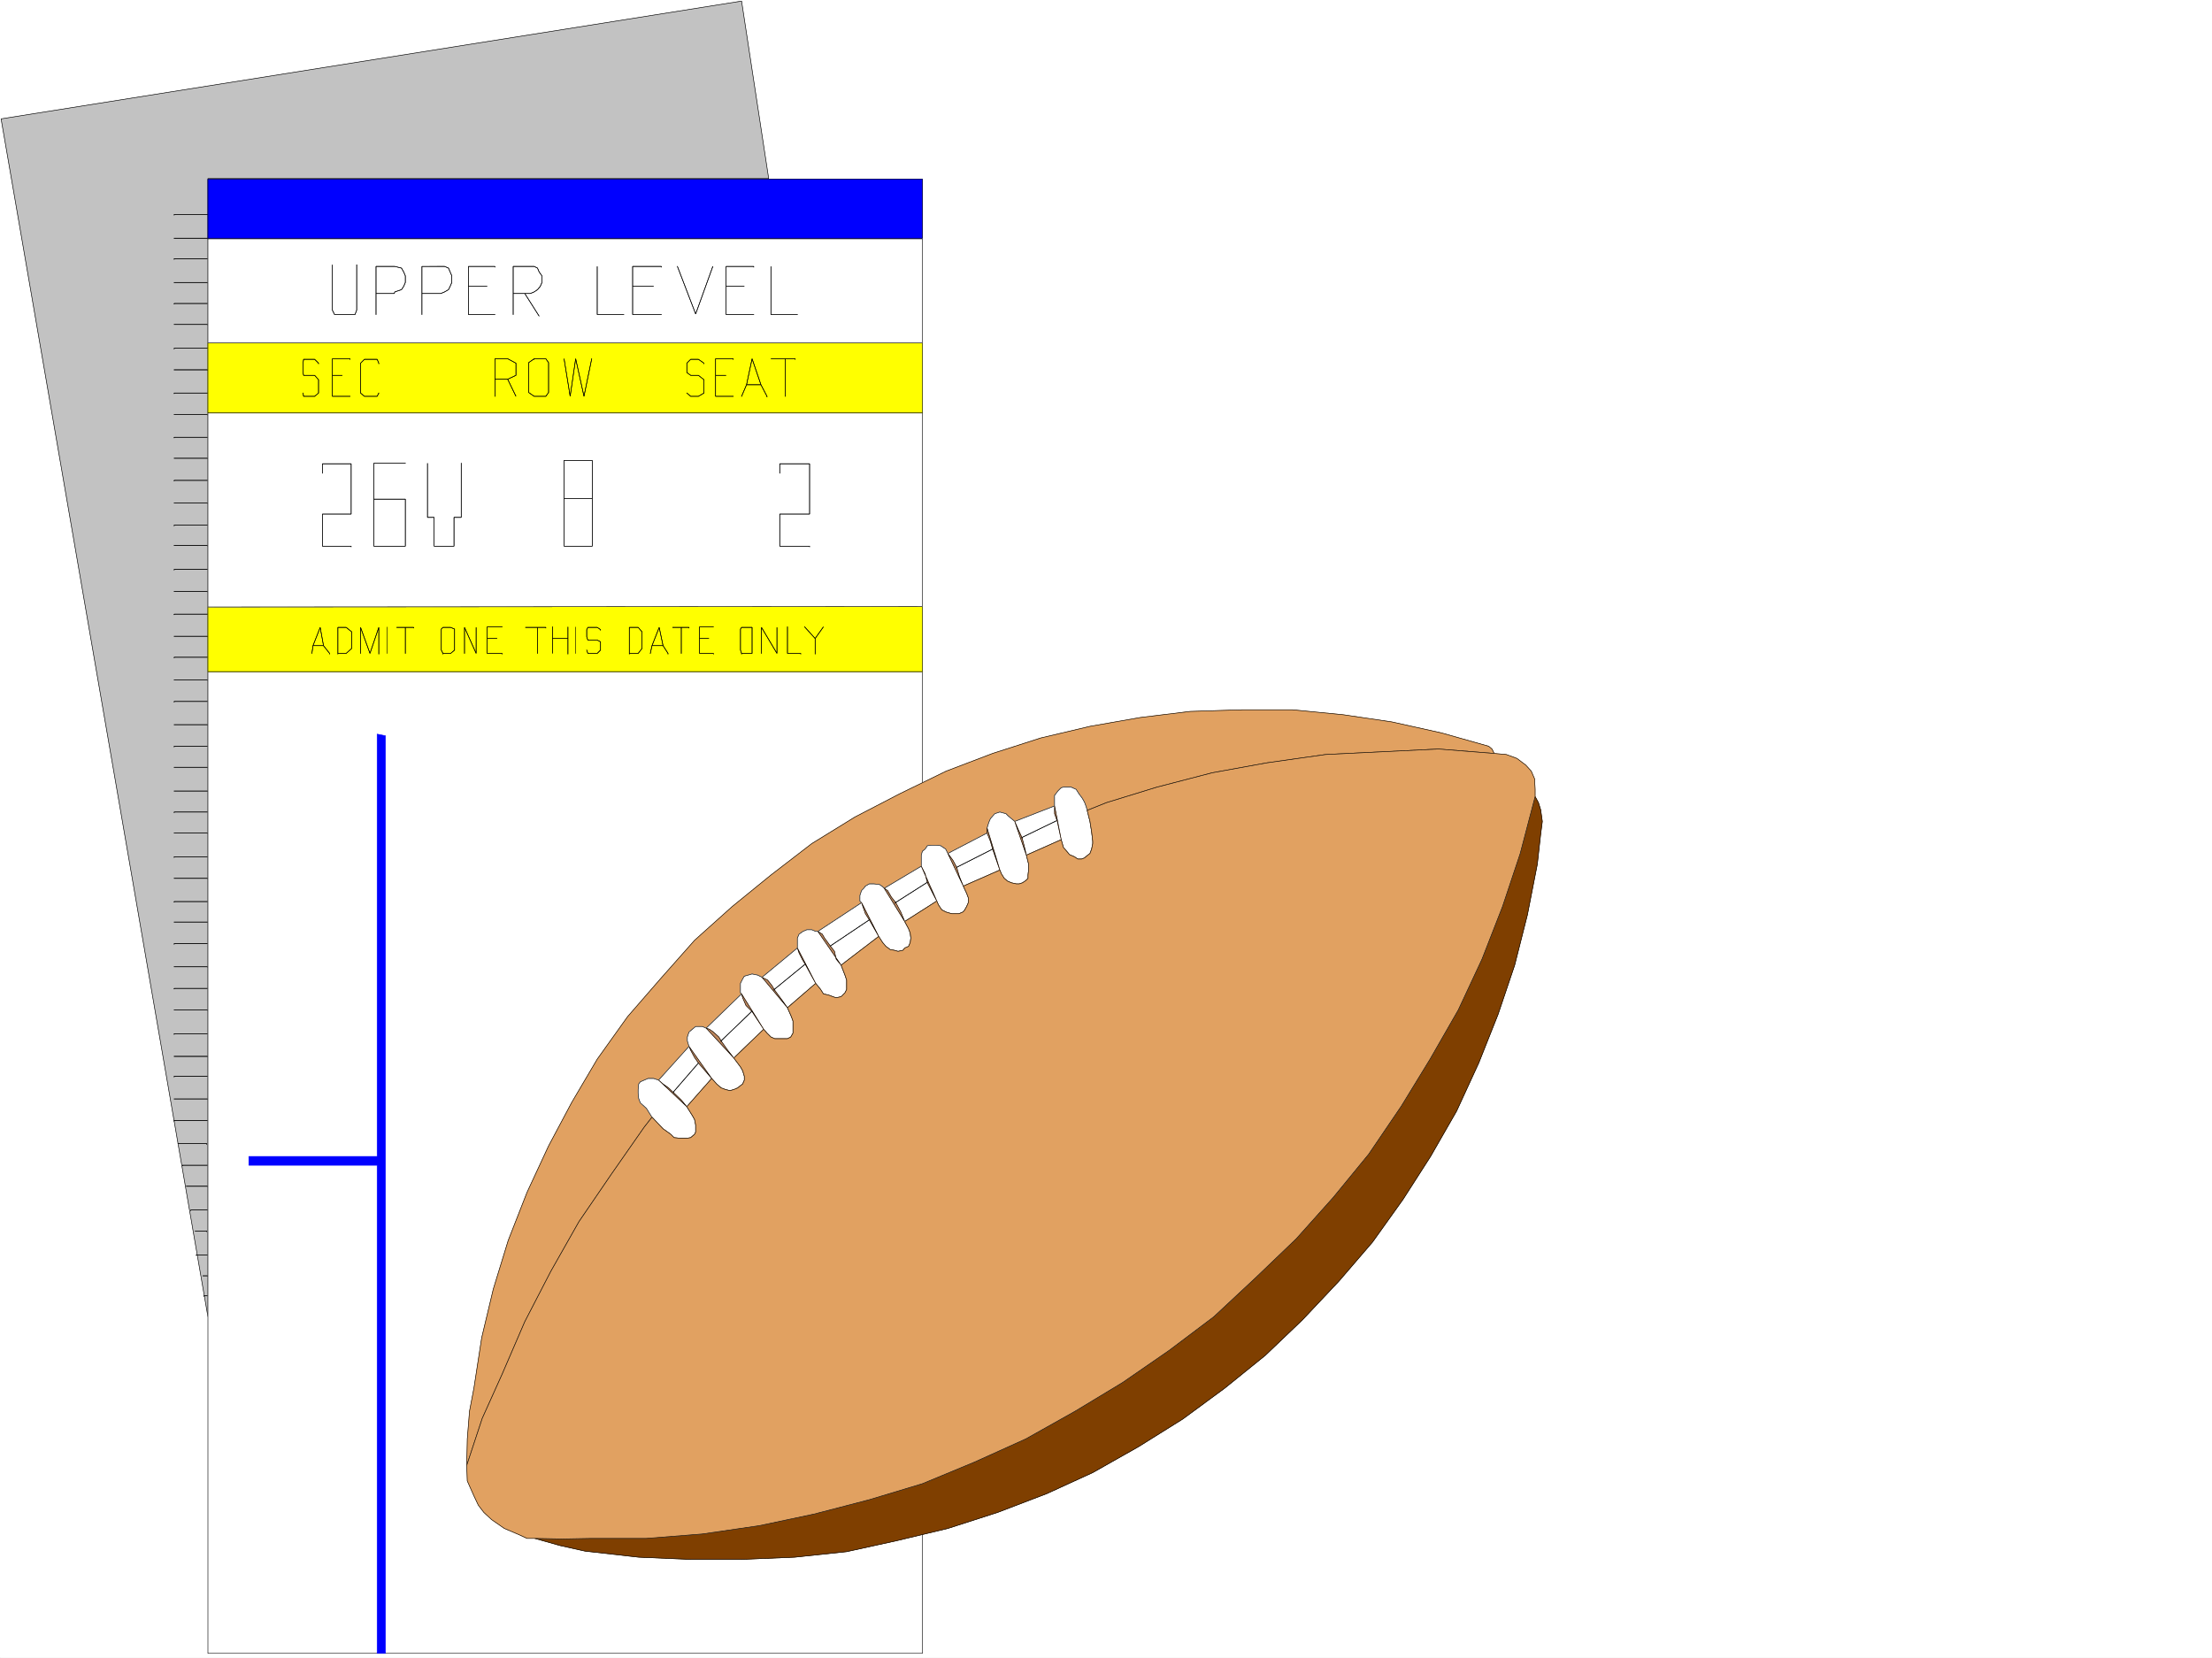 <svg xmlns="http://www.w3.org/2000/svg" width="2997.016" height="2246.297"><rect width="100%" height="100%" fill="#333333" stroke="none"/><defs><clipPath id="a"><path d="M0 0h2997v2244.137H0Zm0 0"/></clipPath></defs><path fill="#fff" d="M0 2246.297h2997.016V0H0Zm0 0"/><g clip-path="url(#a)" transform="translate(0 2.16)"><path fill="#fff" fill-rule="evenodd" stroke="#fff" stroke-linecap="square" stroke-linejoin="bevel" stroke-miterlimit="10" stroke-width=".743" d="M.742 2244.137h2995.531V-2.16H.743Zm0 0"/></g><path fill="#c2c2c2" fill-rule="evenodd" stroke="#c2c2c2" stroke-linecap="square" stroke-linejoin="bevel" stroke-miterlimit="10" stroke-width=".743" d="M281.715 241.91h759.754L1004.754 1.484 1.484 161.054l280.23 1623.079Zm0 0"/><path fill="none" stroke="#000" stroke-linecap="square" stroke-linejoin="bevel" stroke-miterlimit="10" stroke-width=".743" d="M281.715 241.91h759.754L1004.754 1.484 1.484 161.054l280.23 1623.079Zm0 0"/><path fill="none" stroke="#000" stroke-linecap="square" stroke-linejoin="bevel" stroke-miterlimit="10" stroke-width=".743" d="M264.473 1668.047h15.757v.742"/><path fill="none" stroke="#000" stroke-linecap="square" stroke-linejoin="bevel" stroke-miterlimit="10" stroke-width=".743" d="M264.473 1668.047h15.757v.742m1.485-29.207h-23.227v.742"/><path fill="none" stroke="#000" stroke-linecap="square" stroke-linejoin="bevel" stroke-miterlimit="10" stroke-width=".743" d="M281.715 1639.582h-23.227v.742m-5.98-32.961h29.207v.781"/><path fill="none" stroke="#000" stroke-linecap="square" stroke-linejoin="bevel" stroke-miterlimit="10" stroke-width=".743" d="M252.508 1607.363h29.207v.781m0-29.206H247.27v.742"/><path fill="none" stroke="#000" stroke-linecap="square" stroke-linejoin="bevel" stroke-miterlimit="10" stroke-width=".743" d="M281.715 1578.938H247.27v.742m-6.024-29.989h38.984v.782"/><path fill="none" stroke="#000" stroke-linecap="square" stroke-linejoin="bevel" stroke-miterlimit="10" stroke-width=".743" d="M241.246 1549.691h38.984v.782m1.485-32.219h-45.707v.742"/><path fill="none" stroke="#000" stroke-linecap="square" stroke-linejoin="bevel" stroke-miterlimit="10" stroke-width=".743" d="M281.715 1518.254h-45.707v.742m0-29.949h45.707v.742"/><path fill="none" stroke="#000" stroke-linecap="square" stroke-linejoin="bevel" stroke-miterlimit="10" stroke-width=".743" d="M236.008 1489.047h45.707v.742m0-31.476h-45.707v.78"/><path fill="none" stroke="#000" stroke-linecap="square" stroke-linejoin="bevel" stroke-miterlimit="10" stroke-width=".743" d="M281.715 1458.313h-45.707v.78m0-27.722h45.707v.746"/><path fill="none" stroke="#000" stroke-linecap="square" stroke-linejoin="bevel" stroke-miterlimit="10" stroke-width=".743" d="M236.008 1431.371h45.707v.746m0-31.477h-45.707v.782"/><path fill="none" stroke="#000" stroke-linecap="square" stroke-linejoin="bevel" stroke-miterlimit="10" stroke-width=".743" d="M281.715 1400.64h-45.707v.782m0-32.962h45.707v.743"/><path fill="none" stroke="#000" stroke-linecap="square" stroke-linejoin="bevel" stroke-miterlimit="10" stroke-width=".743" d="M236.008 1368.46h45.707v.743m0-29.949h-45.707v.742"/><path fill="none" stroke="#000" stroke-linecap="square" stroke-linejoin="bevel" stroke-miterlimit="10" stroke-width=".743" d="M281.715 1339.254h-45.707v.742m0-29.988h45.707v.781"/><path fill="none" stroke="#000" stroke-linecap="square" stroke-linejoin="bevel" stroke-miterlimit="10" stroke-width=".743" d="M236.008 1310.008h45.707v.781m0-32.219h-45.707v.743"/><path fill="none" stroke="#000" stroke-linecap="square" stroke-linejoin="bevel" stroke-miterlimit="10" stroke-width=".743" d="M281.715 1278.57h-45.707v.743m0-29.95h45.707v.742"/><path fill="none" stroke="#000" stroke-linecap="square" stroke-linejoin="bevel" stroke-miterlimit="10" stroke-width=".743" d="M236.008 1249.363h45.707v.742m0-28.465h-45.707v.743"/><path fill="none" stroke="#000" stroke-linecap="square" stroke-linejoin="bevel" stroke-miterlimit="10" stroke-width=".743" d="M281.715 1221.64h-45.707v.743m0-32.219h45.707v.781"/><path fill="none" stroke="#000" stroke-linecap="square" stroke-linejoin="bevel" stroke-miterlimit="10" stroke-width=".743" d="M236.008 1190.164h45.707v.781m0-29.988h-45.707v.742"/><path fill="none" stroke="#000" stroke-linecap="square" stroke-linejoin="bevel" stroke-miterlimit="10" stroke-width=".743" d="M281.715 1160.957h-45.707v.742m0-32.922h45.707v.742"/><path fill="none" stroke="#000" stroke-linecap="square" stroke-linejoin="bevel" stroke-miterlimit="10" stroke-width=".743" d="M236.008 1128.777h45.707v.742m0-29.206h-45.707v.742"/><path fill="none" stroke="#000" stroke-linecap="square" stroke-linejoin="bevel" stroke-miterlimit="10" stroke-width=".743" d="M281.715 1100.313h-45.707v.742m0-29.207h45.707v.742"/><path fill="none" stroke="#000" stroke-linecap="square" stroke-linejoin="bevel" stroke-miterlimit="10" stroke-width=".743" d="M236.008 1071.848h45.707v.742m-45.707-32.961h45.707v.742"/><path fill="none" stroke="#000" stroke-linecap="square" stroke-linejoin="bevel" stroke-miterlimit="10" stroke-width=".743" d="M236.008 1039.629h45.707v.742m0-29.207h-45.707v.742"/><path fill="none" stroke="#000" stroke-linecap="square" stroke-linejoin="bevel" stroke-miterlimit="10" stroke-width=".743" d="M281.715 1011.164h-45.707v.742m0-29.949h45.707v.742"/><path fill="none" stroke="#000" stroke-linecap="square" stroke-linejoin="bevel" stroke-miterlimit="10" stroke-width=".743" d="M236.008 981.957h45.707v.742m0-32.219h-45.707v.786"/><path fill="none" stroke="#000" stroke-linecap="square" stroke-linejoin="bevel" stroke-miterlimit="10" stroke-width=".743" d="M281.715 950.48h-45.707v.786m0-29.993h45.707v.743"/><path fill="none" stroke="#000" stroke-linecap="square" stroke-linejoin="bevel" stroke-miterlimit="10" stroke-width=".743" d="M236.008 921.273h45.707v.743m0-31.434h-45.707v.742"/><path fill="none" stroke="#000" stroke-linecap="square" stroke-linejoin="bevel" stroke-miterlimit="10" stroke-width=".743" d="M281.715 890.582h-45.707v.742m0-29.207h45.707v.742"/><path fill="none" stroke="#000" stroke-linecap="square" stroke-linejoin="bevel" stroke-miterlimit="10" stroke-width=".743" d="M236.008 862.117h45.707v.742m0-30.695h-45.707v.746"/><path fill="none" stroke="#000" stroke-linecap="square" stroke-linejoin="bevel" stroke-miterlimit="10" stroke-width=".743" d="M281.715 832.164h-45.707v.746m0-31.476h45.707v.742"/><path fill="none" stroke="#000" stroke-linecap="square" stroke-linejoin="bevel" stroke-miterlimit="10" stroke-width=".743" d="M236.008 801.434h45.707v.742m0-30.696h-45.707v.747"/><path fill="none" stroke="#000" stroke-linecap="square" stroke-linejoin="bevel" stroke-miterlimit="10" stroke-width=".743" d="M281.715 771.48h-45.707v.747m0-32.961h45.707v.742"/><path fill="none" stroke="#000" stroke-linecap="square" stroke-linejoin="bevel" stroke-miterlimit="10" stroke-width=".743" d="M236.008 739.266h45.707v.742m0-28.426h-45.707v.742"/><path fill="none" stroke="#000" stroke-linecap="square" stroke-linejoin="bevel" stroke-miterlimit="10" stroke-width=".743" d="M281.715 711.582h-45.707v.742m0-30.734h45.707v.746"/><path fill="none" stroke="#000" stroke-linecap="square" stroke-linejoin="bevel" stroke-miterlimit="10" stroke-width=".743" d="M236.008 681.59h45.707v.746m0-31.438h-45.707v.743"/><path fill="none" stroke="#000" stroke-linecap="square" stroke-linejoin="bevel" stroke-miterlimit="10" stroke-width=".743" d="M281.715 650.898h-45.707v.743m0-30.696h45.707v.746"/><path fill="none" stroke="#000" stroke-linecap="square" stroke-linejoin="bevel" stroke-miterlimit="10" stroke-width=".743" d="M236.008 620.945h45.707v.746m0-29.207h-45.707v.743"/><path fill="none" stroke="#000" stroke-linecap="square" stroke-linejoin="bevel" stroke-miterlimit="10" stroke-width=".743" d="M281.715 592.484h-45.707v.743m0-31.477h45.707v.742"/><path fill="none" stroke="#000" stroke-linecap="square" stroke-linejoin="bevel" stroke-miterlimit="10" stroke-width=".743" d="M236.008 561.75h45.707v.742m0-29.949h-45.707v.742"/><path fill="none" stroke="#000" stroke-linecap="square" stroke-linejoin="bevel" stroke-miterlimit="10" stroke-width=".743" d="M281.715 532.543h-45.707v.742m0-32.18h45.707v.743"/><path fill="none" stroke="#000" stroke-linecap="square" stroke-linejoin="bevel" stroke-miterlimit="10" stroke-width=".743" d="M236.008 501.105h45.707v.743m0-29.988h-45.707v.78"/><path fill="none" stroke="#000" stroke-linecap="square" stroke-linejoin="bevel" stroke-miterlimit="10" stroke-width=".743" d="M281.715 471.86h-45.707v.78m0-32.96h45.707v.742"/><path fill="none" stroke="#000" stroke-linecap="square" stroke-linejoin="bevel" stroke-miterlimit="10" stroke-width=".743" d="M236.008 439.68h45.707v.742m0-29.207h-45.707v.742"/><path fill="none" stroke="#000" stroke-linecap="square" stroke-linejoin="bevel" stroke-miterlimit="10" stroke-width=".743" d="M281.715 411.215h-45.707v.742m0-29.207h45.707v.742"/><path fill="none" stroke="#000" stroke-linecap="square" stroke-linejoin="bevel" stroke-miterlimit="10" stroke-width=".743" d="M236.008 382.75h45.707v.742m0-32.961h-45.707v.742"/><path fill="none" stroke="#000" stroke-linecap="square" stroke-linejoin="bevel" stroke-miterlimit="10" stroke-width=".743" d="M281.715 350.531h-45.707v.742m0-28.464h45.707v.78"/><path fill="none" stroke="#000" stroke-linecap="square" stroke-linejoin="bevel" stroke-miterlimit="10" stroke-width=".743" d="M236.008 322.809h45.707v.78m0-32.96h-45.707v.746"/><path fill="none" stroke="#000" stroke-linecap="square" stroke-linejoin="bevel" stroke-miterlimit="10" stroke-width=".743" d="M281.715 290.629h-45.707v.746m45.707 1408.887h-15.719v.746"/><path fill="none" stroke="#000" stroke-linecap="square" stroke-linejoin="bevel" stroke-miterlimit="10" stroke-width=".743" d="M281.715 1700.262h-15.719v.746m8.996 27.719h6.723v.746"/><path fill="none" stroke="#000" stroke-linecap="square" stroke-linejoin="bevel" stroke-miterlimit="10" stroke-width=".743" d="M274.992 1728.727h6.723v.746m0 26.195h-5.238v.781"/><path fill="none" stroke="#000" stroke-linecap="square" stroke-linejoin="bevel" stroke-miterlimit="10" stroke-width=".743" d="M281.715 1755.668h-5.238v.781"/><path fill="#fff" fill-rule="evenodd" stroke="#fff" stroke-linecap="square" stroke-linejoin="bevel" stroke-miterlimit="10" stroke-width=".743" d="M281.715 910.05h968.039v1330.263h-968.04Zm0 0"/><path fill="none" stroke="#000" stroke-linecap="square" stroke-linejoin="bevel" stroke-miterlimit="10" stroke-width=".743" d="M281.715 910.05h968.039v1330.263h-968.04Zm0 0"/><path fill="#ff0" fill-rule="evenodd" stroke="#ff0" stroke-linecap="square" stroke-linejoin="bevel" stroke-miterlimit="10" stroke-width=".743" d="M1249.754 910.05v-88.402l-968.04.782v87.62zm0 0"/><path fill="none" stroke="#000" stroke-linecap="square" stroke-linejoin="bevel" stroke-miterlimit="10" stroke-width=".743" d="M1249.754 910.05v-88.402l-968.04.782v87.62zm0 0"/><path fill="#fff" fill-rule="evenodd" stroke="#fff" stroke-linecap="square" stroke-linejoin="bevel" stroke-miterlimit="10" stroke-width=".743" d="m281.715 822.43 968.039-.782V559.52h-968.04Zm0 0"/><path fill="none" stroke="#000" stroke-linecap="square" stroke-linejoin="bevel" stroke-miterlimit="10" stroke-width=".743" d="m281.715 822.43 968.039-.782V559.52h-968.04Zm0 0"/><path fill="#ff0" fill-rule="evenodd" stroke="#ff0" stroke-linecap="square" stroke-linejoin="bevel" stroke-miterlimit="10" stroke-width=".743" d="M281.715 559.52h968.039v-95.13h-968.04Zm0 0"/><path fill="none" stroke="#000" stroke-linecap="square" stroke-linejoin="bevel" stroke-miterlimit="10" stroke-width=".743" d="M281.715 559.52h968.039v-95.13h-968.04Zm0 0"/><path fill="#fff" fill-rule="evenodd" stroke="#fff" stroke-linecap="square" stroke-linejoin="bevel" stroke-miterlimit="10" stroke-width=".743" d="M281.715 464.39h968.039v-140.8h-968.04Zm0 0"/><path fill="none" stroke="#000" stroke-linecap="square" stroke-linejoin="bevel" stroke-miterlimit="10" stroke-width=".743" d="M281.715 464.39h968.039v-140.8h-968.04Zm0 0"/><path fill="#00f" fill-rule="evenodd" stroke="#00f" stroke-linecap="square" stroke-linejoin="bevel" stroke-miterlimit="10" stroke-width=".743" d="M281.715 322.809h968.039v-80.114h-968.04Zm0 0"/><path fill="none" stroke="#000" stroke-linecap="square" stroke-linejoin="bevel" stroke-miterlimit="10" stroke-width=".743" d="M281.715 322.809h968.039v-80.114h-968.04Zm0 0"/><path fill="#00f" fill-rule="evenodd" stroke="#00f" stroke-linecap="square" stroke-linejoin="bevel" stroke-miterlimit="10" stroke-width=".743" d="M522.219 996.934v1243.379h-11.223v-661.376H337.16v-12.003h173.836v-572.23Zm0 0"/><path fill="none" stroke="#000" stroke-linecap="square" stroke-linejoin="bevel" stroke-miterlimit="10" stroke-width=".743" d="M483.277 358.781v61.426l-2.27 5.984h-27.722l-2.969-5.984v-61.426.742"/><path fill="none" stroke="#000" stroke-linecap="square" stroke-linejoin="bevel" stroke-miterlimit="10" stroke-width=".743" d="M483.277 358.781v61.426l-2.27 5.984h-27.722l-2.969-5.984v-61.426.742m59.157 38.204h24.75l.742-2.23 8.996-3.013 3.008-4.496 2.23-5.238v-8.992l-2.23-5.238-3.008-5.243-8.996-2.265h-25.492v65.18"/><path fill="none" stroke="#000" stroke-linecap="square" stroke-linejoin="bevel" stroke-miterlimit="10" stroke-width=".743" d="M509.473 397.727h24.75l.742-2.23 8.996-3.013 3.008-4.496 2.23-5.238v-8.992l-2.23-5.238-3.008-5.243-8.996-2.265h-25.492v65.18m62.207-28.465h25.496l5.238-2.23 5.238-3.013 2.23-4.496 2.266-5.238v-8.992l-2.265-5.238-2.23-5.243-5.239-2.265H571.68v65.18"/><path fill="none" stroke="#000" stroke-linecap="square" stroke-linejoin="bevel" stroke-miterlimit="10" stroke-width=".743" d="M571.68 397.727h25.496l5.238-2.23 5.238-3.013 2.23-4.496 2.266-5.238v-8.992l-2.265-5.238-2.23-5.243-5.239-2.265H571.68v65.18m98.886-.001h-35.933v-38.203h25.453-25.453v-26.976h35.933v.781"/><path fill="none" stroke="#000" stroke-linecap="square" stroke-linejoin="bevel" stroke-miterlimit="10" stroke-width=".743" d="M670.566 426.191h-35.933v-38.203h25.453-25.453v-26.976h35.933v.781m24.75 35.934h15.72l19.468 30.691-19.469-30.691h7.504l5.242-2.23 4.496-3.013 3.754-4.496 2.227-5.238v-8.992l-3.754-5.238-2.227-5.243-4.496-2.265h-28.465v65.18"/><path fill="none" stroke="#000" stroke-linecap="square" stroke-linejoin="bevel" stroke-miterlimit="10" stroke-width=".743" d="M695.316 397.727h15.72l19.468 30.691-19.469-30.691h7.504l5.242-2.23 4.496-3.013 3.754-4.496 2.227-5.238v-8.992l-3.754-5.238-2.227-5.243-4.496-2.265h-28.465v65.18m149.832-.001h-35.972v-65.18.782"/><path fill="none" stroke="#000" stroke-linecap="square" stroke-linejoin="bevel" stroke-miterlimit="10" stroke-width=".743" d="M845.148 426.191h-35.972v-65.18.782m86.918 64.398h-38.946v-38.203h28.465-28.465v-26.976h38.946v.781"/><path fill="none" stroke="#000" stroke-linecap="square" stroke-linejoin="bevel" stroke-miterlimit="10" stroke-width=".743" d="M896.094 426.191h-38.946v-38.203h28.465-28.465v-26.976h38.946v.781m21.738-.781 24.711 64.433 23.227-64.433v.781"/><path fill="none" stroke="#000" stroke-linecap="square" stroke-linejoin="bevel" stroke-miterlimit="10" stroke-width=".743" d="m917.832 361.012 24.711 64.433 23.227-64.433v.781m55.445 64.398h-37.457v-38.203h24.75-24.75v-26.976h37.457v.781"/><path fill="none" stroke="#000" stroke-linecap="square" stroke-linejoin="bevel" stroke-miterlimit="10" stroke-width=".743" d="M1021.215 426.191h-37.457v-38.203h24.75-24.75v-26.976h37.457v.781m59.195 64.398h-35.933v-65.18.782"/><path fill="none" stroke="#000" stroke-linecap="square" stroke-linejoin="bevel" stroke-miterlimit="10" stroke-width=".743" d="M1080.41 426.191h-35.933v-65.18.782M410.59 532.543l.742 4.496h14.977l5.277-4.496v-17.988l-5.277-5.98h-14.977l-.742-3.755v-12.707l.742-5.238h14.977l5.277 5.238v.742"/><path fill="none" stroke="#000" stroke-linecap="square" stroke-linejoin="bevel" stroke-miterlimit="10" stroke-width=".743" d="m410.59 532.543.742 4.496h14.977l5.277-4.496v-17.988l-5.277-5.98h-14.977l-.742-3.755v-12.707l.742-5.238h14.977l5.277 5.238v.742m42.695 44.185h-23.965v-28.466h13.489-13.489V486.09h23.965v.785"/><path fill="none" stroke="#000" stroke-linecap="square" stroke-linejoin="bevel" stroke-miterlimit="10" stroke-width=".743" d="M474.281 537.04h-23.965v-28.466h13.489-13.489V486.09h23.965v.785m38.946 45.668-2.23 4.496h-17.243l-5.238-4.496v-40.43l5.238-5.238h17.242l2.23 5.238v.742"/><path fill="none" stroke="#000" stroke-linecap="square" stroke-linejoin="bevel" stroke-miterlimit="10" stroke-width=".743" d="m513.227 532.543-2.23 4.496h-17.243l-5.238-4.496v-40.43l5.238-5.238h17.242l2.23 5.238v.742m157.34 44.185v-50.95h17.243l11.261 6.023v16.461l-11.261 5.239 11.261 23.226-11.261-23.226h-17.243v.742"/><path fill="none" stroke="#000" stroke-linecap="square" stroke-linejoin="bevel" stroke-miterlimit="10" stroke-width=".743" d="M670.566 537.04v-50.95h17.243l11.261 6.023v16.461l-11.261 5.239 11.261 23.226-11.261-23.226h-17.243v.742m53.215-28.465H739.5l3.75 5.281v40.43l-3.75 5.238h-15.719l-7.508-5.238v-40.43l7.508-5.281v.785"/><path fill="none" stroke="#000" stroke-linecap="square" stroke-linejoin="bevel" stroke-miterlimit="10" stroke-width=".743" d="M723.781 486.09H739.5l3.75 5.281v40.43l-3.75 5.238h-15.719l-7.508-5.238v-40.43l7.508-5.281v.785m77.926-.785-10.48 50.95-11.258-50.95-7.469 50.95-8.25-50.95v.785"/><path fill="none" stroke="#000" stroke-linecap="square" stroke-linejoin="bevel" stroke-miterlimit="10" stroke-width=".743" d="m801.707 486.09-10.48 50.95-11.258-50.95-7.469 50.95-8.25-50.95v.785m166.328 45.668 5.242 4.496h10.477l7.508-4.496v-17.988l-7.508-5.98H935.82l-5.242-3.755v-12.707l5.242-5.238h10.477l7.508 5.238v.742"/><path fill="none" stroke="#000" stroke-linecap="square" stroke-linejoin="bevel" stroke-miterlimit="10" stroke-width=".743" d="m930.578 532.543 5.242 4.496h10.477l7.508-4.496v-17.988l-7.508-5.98H935.82l-5.242-3.755v-12.707l5.242-5.238h10.477l7.508 5.238v.742m39.687 44.185h-23.969v-28.466h14.235-14.235V486.09h23.97v.785"/><path fill="none" stroke="#000" stroke-linecap="square" stroke-linejoin="bevel" stroke-miterlimit="10" stroke-width=".743" d="M993.492 537.04h-23.969v-28.466h14.235-14.235V486.09h23.97v.785m11.261 50.165 6.723-15.72 7.507-35.23 12.004 35.23h-19.511 19.511l8.211 15.719v.742"/><path fill="none" stroke="#000" stroke-linecap="square" stroke-linejoin="bevel" stroke-miterlimit="10" stroke-width=".743" d="m1004.754 537.04 6.723-15.72 7.507-35.23 12.004 35.23h-19.511 19.511l8.211 15.719v.742m24.751-.741v-50.95h-19.473 32.964v.785"/><path fill="none" stroke="#000" stroke-linecap="square" stroke-linejoin="bevel" stroke-miterlimit="10" stroke-width=".743" d="M1063.95 537.04v-50.95h-19.473 32.964v.785M436.824 641.16v-12.746h38.946v68.152h-38.946v43.442h38.946v.781"/><path fill="none" stroke="#000" stroke-linecap="square" stroke-linejoin="bevel" stroke-miterlimit="10" stroke-width=".743" d="M436.824 641.16v-12.746h38.946v68.152h-38.946v43.442h38.946v.781m73.43-113.117h-42.7v112.336h42.7v-63.656h-42.7v.742"/><path fill="none" stroke="#000" stroke-linecap="square" stroke-linejoin="bevel" stroke-miterlimit="10" stroke-width=".743" d="M549.2 627.672h-42.7v112.336h42.7v-63.656h-42.7v.742m118.395-49.422v73.39h-9.774v38.946H588.18v-38.946h-8.993v-73.39.742"/><path fill="none" stroke="#000" stroke-linecap="square" stroke-linejoin="bevel" stroke-miterlimit="10" stroke-width=".743" d="M624.895 627.672v73.39h-9.774v38.946H588.18v-38.946h-8.993v-73.39.742m185.063-4.496v116.09h38.2v-64.399h-38.2 38.2v-51.691h-38.2v.742"/><path fill="none" stroke="#000" stroke-linecap="square" stroke-linejoin="bevel" stroke-miterlimit="10" stroke-width=".743" d="M764.25 623.918v116.09h38.2v-64.399h-38.2 38.2v-51.691h-38.2v.742m292.191 16.5v-12.746h40.47v68.152h-40.47v43.442h40.47v.781"/><path fill="none" stroke="#000" stroke-linecap="square" stroke-linejoin="bevel" stroke-miterlimit="10" stroke-width=".743" d="M1056.441 641.16v-12.746h40.47v68.152h-40.47v43.442h40.47v.781M422.594 885.34l1.484-10.477 9.738-24.75 4.496 24.75h-14.234 14.234l8.25 10.477v.746"/><path fill="none" stroke="#000" stroke-linecap="square" stroke-linejoin="bevel" stroke-miterlimit="10" stroke-width=".743" d="m422.594 885.34 1.484-10.477 9.738-24.75 4.496 24.75h-14.234 14.234l8.25 10.477v.746m11.219-.746v-35.227h11.262l7.469 6.02v22.445l-7.469 6.762h-11.262v.746"/><path fill="none" stroke="#000" stroke-linecap="square" stroke-linejoin="bevel" stroke-miterlimit="10" stroke-width=".743" d="M457.781 885.34v-35.227h11.262l7.469 6.02v22.445l-7.469 6.762h-11.262v.746m30.735-.746v-35.227l12.746 35.227 11.965-35.227v35.973"/><path fill="none" stroke="#000" stroke-linecap="square" stroke-linejoin="bevel" stroke-miterlimit="10" stroke-width=".743" d="M488.516 885.34v-35.227l12.746 35.227 11.965-35.227v35.973m11.261-.746v-35.97.742m0 35.228v-35.97.742M549.2 885.34v-35.227h-11.966 23.227v.782"/><path fill="none" stroke="#000" stroke-linecap="square" stroke-linejoin="bevel" stroke-miterlimit="10" stroke-width=".743" d="M549.2 885.34v-35.227h-11.966 23.227v.782m39.684 34.445-2.227-4.496v-28.465l2.227-2.266h10.48l5.277 2.266v28.465l-5.277 4.496h-10.48v.746"/><path fill="none" stroke="#000" stroke-linecap="square" stroke-linejoin="bevel" stroke-miterlimit="10" stroke-width=".743" d="m600.145 885.34-2.227-4.496v-28.465l2.227-2.266h10.48l5.277 2.266v28.465l-5.277 4.496h-10.48v.746m29.21-.746v-35.227l15.754 35.227v-35.227.782"/><path fill="none" stroke="#000" stroke-linecap="square" stroke-linejoin="bevel" stroke-miterlimit="10" stroke-width=".743" d="M629.355 885.34v-35.227l15.754 35.227v-35.227.782m35.231-1.524h-20.254v15.754h13.488-13.488v20.215h20.254v.746"/><path fill="none" stroke="#000" stroke-linecap="square" stroke-linejoin="bevel" stroke-miterlimit="10" stroke-width=".743" d="M680.34 849.371h-20.254v15.754h13.488-13.488v20.215h20.254v.746m47.937-.746v-35.227h-16.5H739.5v.782"/><path fill="none" stroke="#000" stroke-linecap="square" stroke-linejoin="bevel" stroke-miterlimit="10" stroke-width=".743" d="M728.277 885.34v-35.227h-16.5H739.5v.782m8.992-1.524v35.969-20.215h20.996v-15.754 36.715"/><path fill="none" stroke="#000" stroke-linecap="square" stroke-linejoin="bevel" stroke-miterlimit="10" stroke-width=".743" d="M748.492 849.371v35.969-20.215h20.996v-15.754 36.715m10.481-.746v-35.97.742m0 35.228v-35.97.742m14.972 30.732 1.528 4.496h12.707l4.496-4.496v-11.219l-4.496-2.27h-12.707l-1.528-4.496v-9.734l1.528-3.012h12.707l4.496 3.012v.742"/><path fill="none" stroke="#000" stroke-linecap="square" stroke-linejoin="bevel" stroke-miterlimit="10" stroke-width=".743" d="m794.941 880.844 1.528 4.496h12.707l4.496-4.496v-11.219l-4.496-2.27h-12.707l-1.528-4.496v-9.734l1.528-3.012h12.707l4.496 3.012v.742m38.98 31.473v-35.227h12.004l5.242 6.02v22.445l-5.242 6.762h-12.004v.746"/><path fill="none" stroke="#000" stroke-linecap="square" stroke-linejoin="bevel" stroke-miterlimit="10" stroke-width=".743" d="M852.652 885.34v-35.227h12.004l5.242 6.02v22.445l-5.242 6.762h-12.004v.746m28.465-.746 2.27-10.477 9.734-24.75 5.242 24.75h-14.976 14.976l6.723 10.477v.746"/><path fill="none" stroke="#000" stroke-linecap="square" stroke-linejoin="bevel" stroke-miterlimit="10" stroke-width=".743" d="m881.117 885.34 2.27-10.477 9.734-24.75 5.242 24.75h-14.976 14.976l6.723 10.477v.746m17.988-.746v-35.227H911.11h22.442v.782"/><path fill="none" stroke="#000" stroke-linecap="square" stroke-linejoin="bevel" stroke-miterlimit="10" stroke-width=".743" d="M923.074 885.34v-35.227H911.11h22.442v.782m32.998-1.524h-18.726v15.754h12.707-12.707v20.215h18.727v.746"/><path fill="none" stroke="#000" stroke-linecap="square" stroke-linejoin="bevel" stroke-miterlimit="10" stroke-width=".743" d="M966.55 849.371h-18.726v15.754h12.707-12.707v20.215h18.727v.746m38.203-.746-1.488-4.496v-28.465l1.488-2.266h14.23v35.227h-14.23v.746"/><path fill="none" stroke="#000" stroke-linecap="square" stroke-linejoin="bevel" stroke-miterlimit="10" stroke-width=".743" d="m1004.754 885.34-1.488-4.496v-28.465l1.488-2.266h14.23v35.227h-14.23v.746m26.976-.746v-35.227l20.957 35.227v-35.227.782"/><path fill="none" stroke="#000" stroke-linecap="square" stroke-linejoin="bevel" stroke-miterlimit="10" stroke-width=".743" d="M1031.73 885.34v-35.227l20.957 35.227v-35.227.782m14.235-1.524v35.969h17.984v.746"/><path fill="none" stroke="#000" stroke-linecap="square" stroke-linejoin="bevel" stroke-miterlimit="10" stroke-width=".743" d="M1066.922 849.371v35.969h17.984v.746m5.242-36.715 14.27 15.754 11.223-15.754-11.223 15.754v20.96"/><path fill="none" stroke="#000" stroke-linecap="square" stroke-linejoin="bevel" stroke-miterlimit="10" stroke-width=".743" d="m1090.148 849.371 14.27 15.754 11.223-15.754-11.223 15.754v20.96"/><path fill="#7f3f00" fill-rule="evenodd" stroke="#7f3f00" stroke-linecap="square" stroke-linejoin="bevel" stroke-miterlimit="10" stroke-width=".743" d="m724.523 2084.5 34.485 9.734 33.707 7.508 72.683 8.211 70.422 3.012h68.934l71.941-3.012 70.422-7.469 68.188-14.972 68.933-16.5 67.41-21.703 66.704-25.493 62.171-28.464 62.208-35.192 59.937-37.457 56.93-41.914 54.703-44.223 50.203-47.937 49.422-52.434 45.71-53.176 41.212-57.671 37.457-58.414 35.23-61.426 29.988-65.14 26.196-65.927 22.484-66.664 17.242-68.152 13.489-68.934 2.23-20.21 2.27-20.215 2.226-17.247-2.226-15.718-3.012-9.735-4.496-8.25-20.215 77.145-23.969 71.906-27.761 71.16-32.18 68.934-38.238 66.664-38.946 63.656-44.222 65.14-47.934 58.454-50.207 56.148-55.441 53.176-56.188 52.434-60.684 45.707-62.953 43.441-64.433 38.946-66.707 37.457-69.676 31.472-70.418 29.211-71.945 21.7-74.915 19.472-74.171 15.719-77.184 11.258-75.66 5.984h-74.172l-39.727.742zm0 0"/><path fill="none" stroke="#000" stroke-linecap="square" stroke-linejoin="bevel" stroke-miterlimit="10" stroke-width=".743" d="m724.523 2084.5 34.485 9.734 33.707 7.508 72.683 8.211 70.422 3.012h68.934l71.941-3.012 70.422-7.469 68.188-14.972 68.933-16.5 67.41-21.703 66.704-25.493 62.171-28.464 62.208-35.192 59.937-37.457 56.93-41.914 54.703-44.223 50.203-47.937 49.422-52.434 45.71-53.176 41.212-57.671 37.457-58.414 35.23-61.426 29.988-65.14 26.196-65.927 22.484-66.664 17.242-68.152 13.489-68.934 2.23-20.21 2.27-20.215 2.226-17.247-2.226-15.718-3.012-9.735-4.496-8.25-20.215 77.145-23.969 71.906-27.761 71.16-32.18 68.934-38.238 66.664-38.946 63.656-44.222 65.14-47.934 58.454-50.207 56.148-55.441 53.176-56.188 52.434-60.684 45.707-62.953 43.441-64.433 38.946-66.707 37.457-69.676 31.472-70.418 29.211-71.945 21.7-74.915 19.472-74.171 15.719-77.184 11.258-75.66 5.984h-74.172l-39.727.742zm0 0"/><path fill="#e1a161" fill-rule="evenodd" stroke="#e1a161" stroke-linecap="square" stroke-linejoin="bevel" stroke-miterlimit="10" stroke-width=".743" d="m632.363 1985.617 20.996-63.656 26.98-59.902 30.696-71.16 35.227-68.153 38.203-67.45 43.476-63.652 44.926-64.398 10.52-13.488-7.508-12.004-8.25-7.469-2.23-5.984-.743-6.762v-5.238l.742-7.469 2.23-3.012 5.24-2.27 5.241-2.226h7.504l6.766 2.227 41.172-45.668-2.227-7.508v-5.238l2.227-6.727 4.496-3.754 4.496-3.75h8.996l5.277 2.266 47.938-46.45-1.488-1.488v-12.746l2.972-5.98 2.27-3.754 5.238-1.488 5.238-1.524 7.508 1.524 5.98 2.972 47.938-39.687v-13.488l2.27-5.239 5.238-3.754 5.238-2.23h6.766l5.238 2.23h2.973l59.199-38.945-2.23-2.227v-7.507l2.23-6.727 3.008-3.008 2.23-2.972 5.239-3.012h6.023l7.465.742 4.5 3.012 2.266 2.23 50.203-29.953v-14.973l1.488-5.242 3.754-3.008 3.011-4.5 5.239-.742h7.468l5.239.742 6.765 4.5 3.008 5.98 53.176-27.683v-6.761l2.27-7.47 2.226-5.241 5.984-6.762 6.766-2.23 8.25 2.23 2.969 3.008 4.496 3.754 4.5 3.714 53.957-20.957v-14.23l4.496-5.984 4.496-4.496 2.973-.743h10.516l6.726 2.973 3.754 5.98 4.496 6.024 3.012 5.238 2.226 5.98 1.489 5.243 26.234-10.48 68.191-20.958 74.915-19.472 74.171-13.489 79.454-11.261 76.402-3.715 76.437-3.754 75.66 5.984-3.011-5.984-4.496-3.754-63.653-17.984-67.449-14.977-65.922-9.734-68.933-6.727h-67.45l-71.16 2.23-67.449 8.25-68.188 11.966-66.667 15.757-65.18 20.957-62.95 23.97-62.952 30.69-60.684 31.477-58.414 35.973-55.445 42.656-52.47 42.7-50.948 45.706-46.45 52.434-44.222 50.906-41.211 57.711-34.45 58.418-31.476 59.156-29.207 62.914-25.492 65.18-20.215 65.922-15.719 65.883-10.515 68.191-5.985 31.438-3.012 37.457zm0 0"/><path fill="none" stroke="#000" stroke-linecap="square" stroke-linejoin="bevel" stroke-miterlimit="10" stroke-width=".743" d="m632.363 1985.617 20.996-63.656 26.98-59.902 30.696-71.16 35.227-68.153 38.203-67.45 43.476-63.652 44.926-64.398 10.52-13.488-7.508-12.004-8.25-7.469-2.23-5.984-.743-6.762v-5.238l.742-7.469 2.23-3.012 5.24-2.27 5.241-2.226h7.504l6.766 2.227 41.172-45.668-2.227-7.508v-5.238l2.227-6.727 4.496-3.754 4.496-3.75h8.996l5.277 2.266 47.938-46.45-1.488-1.488v-12.746l2.972-5.98 2.27-3.754 5.238-1.488 5.238-1.524 7.508 1.524 5.98 2.972 47.938-39.687v-13.488l2.27-5.239 5.238-3.754 5.238-2.23h6.766l5.238 2.23h2.973l59.199-38.945-2.23-2.227v-7.507l2.23-6.727 3.008-3.008 2.23-2.972 5.239-3.012h6.023l7.465.742 4.5 3.012 2.266 2.23 50.203-29.953v-14.973l1.488-5.242 3.754-3.008 3.011-4.5 5.239-.742h7.468l5.239.742 6.765 4.5 3.008 5.98 53.176-27.683v-6.761l2.27-7.47 2.226-5.241 5.984-6.762 6.766-2.23 8.25 2.23 2.969 3.008 4.496 3.754 4.5 3.714 53.957-20.957v-14.23l4.496-5.984 4.496-4.496 2.973-.743h10.516l6.726 2.973 3.754 5.98 4.496 6.024 3.012 5.238 2.226 5.98 1.489 5.243 26.234-10.48 68.191-20.958 74.915-19.472 74.171-13.489 79.454-11.261 76.402-3.715 76.437-3.754 75.66 5.984-3.011-5.984-4.496-3.754-63.653-17.984-67.449-14.977-65.922-9.734-68.933-6.727h-67.45l-71.16 2.23-67.449 8.25-68.188 11.966-66.667 15.757-65.18 20.957-62.95 23.97-62.952 30.69-60.684 31.477-58.414 35.973-55.445 42.656-52.47 42.7-50.948 45.706-46.45 52.434-44.222 50.906-41.211 57.711-34.45 58.418-31.476 59.156-29.207 62.914-25.492 65.18-20.215 65.922-15.719 65.883-10.515 68.191-5.985 31.438-3.012 37.457zm0 0"/><path fill="#fff" fill-rule="evenodd" stroke="#fff" stroke-linecap="square" stroke-linejoin="bevel" stroke-miterlimit="10" stroke-width=".743" d="m1473.016 1098.047-1.489-5.242-2.226-5.98-3.012-5.24-4.496-6.022-3.754-5.981-6.727-2.973h-10.515l-2.973.743-4.496 4.496-4.496 5.984v14.23l-53.957 20.958-4.5-3.715-4.496-3.754-2.969-3.008-8.25-2.23-6.766 2.23-5.984 6.762-2.226 5.242-2.27 7.469v6.761l-53.176 27.684-3.008-5.98-6.765-4.5-5.239-.743h-7.468l-5.239.743-3.011 4.5-3.754 3.007-1.488 5.243v14.972l-50.204 29.953-2.265-2.23-4.5-3.012-7.465-.742h-6.023l-5.239 3.012-2.23 2.972-3.008 3.008-2.23 6.727v7.507l2.23 2.227-59.2 38.945h-2.972l-5.238-2.23h-6.766l-5.238 2.23-5.238 3.754-2.27 5.239v13.488l-47.937 39.687-5.98-2.972-7.509-1.524-5.238 1.524-5.238 1.488-2.27 3.754-2.972 5.98v12.746l1.488 1.489-47.938 46.449-5.277-2.266h-8.996l-4.496 3.75-4.496 3.754-2.227 6.727v5.238l2.227 7.508-41.172 45.668-6.766-2.227h-7.504l-5.242 2.227-5.238 2.27-2.23 3.011-.743 7.469v5.238l.742 6.762 2.23 5.984 8.25 7.469 7.509 12.004 14.976 15.719 10.477 7.504 4.496 4.5 7.508.742h10.48l4.496-.742 5.239-4.5 1.484-3.008v-9.739l-1.484-7.468-3.012-5.278-7.469-11.965 33.707-38.199 6.762 7.508 5.984 5.238 5.98 2.23 5.985 1.485 5.277-1.484 5.239-2.23 3.754-3.012 2.972-2.227 2.27-5.281v-5.238l-2.27-7.47-2.972-5.237-8.993-12.004 40.43-38.946 4.496 5.242 5.278 5.239 5.242 2.27h17.203l4.496-2.27 3.012-5.239v-16.46l-2.23-6.024-5.278-11.965 38.238-32.96 6.727 8.25 3.754 5.984 6.726 1.484 6.02 2.27 4.496 1.484 6.726-1.484 5.239-5.243 2.27-4.496v-12.746l-2.27-6.726-5.239-13.489 50.946-38.941 5.242 8.25 4.496 5.238 6.02 4.496 5.238.743 5.242 1.488 6.723-1.488 2.27-3.012 5.237-2.227 2.23-5.238.782-6.023-.781-6.727-2.23-5.98-5.239-9.735 43.442-27.723 2.265 5.239 4.496 6.726 5.985 3.008 7.508 2.23h9.734l5.238-2.23 2.23-2.265 3.012-5.239 2.266-5.242v-6.723l-2.266-5.984-4.5-9.734 49.465-21.743 2.227 5.243 3.754 5.98 4.496 3.754 5.238 2.27 6.766 1.484h3.715l4.496-1.484 4.496-3.012 3.011-3.012v-4.496l.743-6.727v-8.25l-2.973-11.96 47.195-21 2.973 10.519 4.496 5.238 3.754 4.496 6.762 2.973 4.5 3.012h5.238l3.754-1.488 4.496-3.75 2.973-2.27 2.265-5.98 1.489-7.47V1140l-1.489-12.746-2.265-14.234zm0 0"/><path fill="none" stroke="#000" stroke-linecap="square" stroke-linejoin="bevel" stroke-miterlimit="10" stroke-width=".743" d="m1473.016 1098.047-1.489-5.242-2.226-5.98-3.012-5.24-4.496-6.022-3.754-5.981-6.727-2.973h-10.515l-2.973.743-4.496 4.496-4.496 5.984v14.23l-53.957 20.958-4.5-3.715-4.496-3.754-2.969-3.008-8.25-2.23-6.766 2.23-5.984 6.762-2.226 5.242-2.27 7.469v6.761l-53.176 27.684-3.008-5.98-6.765-4.5-5.239-.743h-7.468l-5.239.743-3.011 4.5-3.754 3.007-1.488 5.243v14.972l-50.204 29.953-2.265-2.23-4.5-3.012-7.465-.742h-6.023l-5.239 3.012-2.23 2.972-3.008 3.008-2.23 6.727v7.507l2.23 2.227-59.2 38.945h-2.972l-5.238-2.23h-6.766l-5.238 2.23-5.238 3.754-2.27 5.239v13.488l-47.937 39.687-5.98-2.972-7.509-1.524-5.238 1.524-5.238 1.488-2.27 3.754-2.972 5.98v12.746l1.488 1.489-47.938 46.449-5.277-2.266h-8.996l-4.496 3.75-4.496 3.754-2.227 6.727v5.238l2.227 7.508-41.172 45.668-6.766-2.227h-7.504l-5.242 2.227-5.238 2.27-2.23 3.011-.743 7.469v5.238l.742 6.762 2.23 5.984 8.25 7.469 7.509 12.004 14.976 15.719 10.477 7.504 4.496 4.5 7.508.742h10.48l4.496-.742 5.239-4.5 1.484-3.008v-9.739l-1.484-7.468-3.012-5.278-7.469-11.965 33.707-38.199 6.762 7.508 5.984 5.238 5.98 2.23 5.985 1.485 5.277-1.484 5.239-2.23 3.754-3.012 2.972-2.227 2.27-5.281v-5.238l-2.27-7.47-2.972-5.237-8.993-12.004 40.43-38.946 4.496 5.242 5.278 5.239 5.242 2.27h17.203l4.496-2.27 3.012-5.239v-16.46l-2.23-6.024-5.278-11.965 38.238-32.96 6.727 8.25 3.754 5.984 6.726 1.484 6.02 2.27 4.496 1.484 6.726-1.484 5.239-5.243 2.27-4.496v-12.746l-2.27-6.726-5.239-13.489 50.946-38.941 5.242 8.25 4.496 5.238 6.02 4.496 5.238.743 5.242 1.488 6.723-1.488 2.27-3.012 5.237-2.227 2.23-5.238.782-6.023-.781-6.727-2.23-5.98-5.239-9.735 43.442-27.723 2.265 5.239 4.496 6.726 5.985 3.008 7.508 2.23h9.734l5.238-2.23 2.23-2.265 3.012-5.239 2.266-5.242v-6.723l-2.266-5.984-4.5-9.734 49.465-21.743 2.227 5.243 3.754 5.98 4.496 3.754 5.238 2.27 6.766 1.484h3.715l4.496-1.484 4.496-3.012 3.011-3.012v-4.496l.743-6.727v-8.25l-2.973-11.96 47.195-21 2.973 10.519 4.496 5.238 3.754 4.496 6.762 2.973 4.5 3.012h5.238l3.754-1.488 4.496-3.75 2.973-2.27 2.265-5.98 1.489-7.47V1140l-1.489-12.746-2.265-14.234zm0 0"/><path fill="#e1a161" fill-rule="evenodd" stroke="#e1a161" stroke-linecap="square" stroke-linejoin="bevel" stroke-miterlimit="10" stroke-width=".743" d="m724.523 2084.5 37.457.742 39.727-.742h74.172l75.66-5.984 77.184-11.258 74.172-15.719 74.914-19.473 71.945-21.699 70.418-29.21 69.676-31.473 66.707-37.457 64.433-38.946 62.953-43.441 60.684-45.707 56.188-52.434 55.44-53.176 50.208-56.148 47.934-58.453 44.222-65.14 38.946-63.657 38.238-66.664 32.18-68.934 27.761-71.16 23.969-71.906 20.215-77.145v-9.734l-.746-14.234-4.496-10.477-7.504-8.25-11.965-8.996-14.234-5.238-16.5-1.485-75.66-5.984-76.438 3.754-76.402 3.715-79.454 11.261-74.171 13.489-74.915 19.472-68.191 20.957-26.234 10.48 3.754 14.974 2.265 14.234 1.489 12.746v3.012l-1.489 7.469-2.265 5.98-2.973 2.27-4.496 3.75-3.754 1.488h-5.238l-4.5-3.012-6.762-2.973-3.754-4.496-4.496-5.238-2.973-10.52-47.195 21 2.973 11.961v8.25l-.743 6.727v4.496l-3.011 3.012-4.496 3.012-4.496 1.484h-3.715l-6.766-1.484-5.238-2.27-4.496-3.754-3.754-5.98-2.227-5.243-49.465 21.743 4.5 9.734 2.266 5.984v6.723l-2.266 5.242-3.011 5.239-2.23 2.265-5.24 2.23h-9.733l-7.508-2.23-5.985-3.008-4.496-6.726-2.265-5.239-43.442 27.723 5.238 9.735 2.23 5.98.782 6.727-.781 6.023-2.23 5.238-5.239 2.227-2.27 3.012-6.722 1.488-5.242-1.488-5.238-.743-6.02-4.496-4.496-5.238-5.242-8.25-50.946 38.941 5.239 13.489 2.27 6.726v12.746l-2.27 4.496-5.239 5.243-6.726 1.484-4.496-1.484-6.02-2.27-6.726-1.484-3.754-5.985-6.727-8.25-38.238 32.961 5.277 11.965 2.23 6.023v16.461l-3.011 5.239-4.496 2.27h-17.203l-5.242-2.27-5.278-5.239-4.496-5.242-40.43 38.946 8.993 12.004 2.972 5.238 2.27 7.469v5.238l-2.27 5.281-2.972 2.227-3.754 3.011-5.239 2.23-5.277 1.485-5.984-1.484-5.98-2.23-5.985-5.239-6.762-7.508-33.707 38.2 7.469 11.964 3.012 5.278 1.484 7.468v9.739l-1.484 3.008-5.239 4.5-4.496.742h-10.48l-7.508-.742-4.496-4.5-10.477-7.504-14.976-15.72-10.52 13.49-44.926 64.397-43.476 63.653-38.203 67.45-35.227 68.151-30.695 71.16-26.98 59.903-20.997 63.656.742 20.996 8.997 20.215 6.02 12.746 7.468 9.735 10.48 9.738 17.242 11.965 19.473 8.25 11.258 5.238zm0 0"/><path fill="none" stroke="#000" stroke-linecap="square" stroke-linejoin="bevel" stroke-miterlimit="10" stroke-width=".743" d="m724.523 2084.5 37.457.742 39.727-.742h74.172l75.66-5.984 77.184-11.258 74.172-15.719 74.914-19.473 71.945-21.699 70.418-29.21 69.676-31.473 66.707-37.457 64.433-38.946 62.953-43.441 60.684-45.707 56.188-52.434 55.44-53.176 50.208-56.148 47.934-58.453 44.222-65.14 38.946-63.657 38.238-66.664 32.18-68.934 27.761-71.16 23.969-71.906 20.215-77.145v-9.734l-.746-14.234-4.496-10.477-7.504-8.25-11.965-8.996-14.234-5.238-16.5-1.485-75.66-5.984-76.438 3.754-76.402 3.715-79.454 11.261-74.171 13.489-74.915 19.472-68.191 20.957-26.234 10.48 3.754 14.974 2.265 14.234 1.489 12.746v3.012l-1.489 7.469-2.265 5.98-2.973 2.27-4.496 3.75-3.754 1.488h-5.238l-4.5-3.012-6.762-2.973-3.754-4.496-4.496-5.238-2.973-10.52-47.195 21 2.973 11.961v8.25l-.743 6.727v4.496l-3.011 3.012-4.496 3.012-4.496 1.484h-3.715l-6.766-1.484-5.238-2.27-4.496-3.754-3.754-5.98-2.227-5.243-49.465 21.743 4.5 9.734 2.266 5.984v6.723l-2.266 5.242-3.011 5.239-2.23 2.265-5.24 2.23h-9.733l-7.508-2.23-5.985-3.008-4.496-6.726-2.265-5.239-43.442 27.723 5.238 9.735 2.23 5.98.782 6.727-.781 6.023-2.23 5.238-5.239 2.227-2.27 3.012-6.722 1.488-5.242-1.488-5.238-.743-6.02-4.496-4.496-5.238-5.242-8.25-50.946 38.941 5.239 13.489 2.27 6.726v12.746l-2.27 4.496-5.239 5.243-6.726 1.484-4.496-1.484-6.02-2.27-6.726-1.484-3.754-5.985-6.727-8.25-38.238 32.961 5.277 11.965 2.23 6.023v16.461l-3.011 5.239-4.496 2.27h-17.203l-5.242-2.27-5.278-5.239-4.496-5.242-40.43 38.946 8.993 12.004 2.972 5.238 2.27 7.469v5.238l-2.27 5.281-2.972 2.227-3.754 3.011-5.239 2.23-5.277 1.485-5.984-1.484-5.98-2.23-5.985-5.239-6.762-7.508-33.707 38.2 7.469 11.964 3.012 5.278 1.484 7.468v9.739l-1.484 3.008-5.239 4.5-4.496.742h-10.48l-7.508-.742-4.496-4.5-10.477-7.504-14.976-15.72-10.52 13.49-44.926 64.397-43.476 63.653-38.203 67.45-35.227 68.151-30.695 71.16-26.98 59.903-20.997 63.656.742 20.996 8.997 20.215 6.02 12.746 7.468 9.735 10.48 9.738 17.242 11.965 19.473 8.25 11.258 5.238zm0 0"/><path fill="#bf875c" fill-rule="evenodd" stroke="#bf875c" stroke-linecap="square" stroke-linejoin="bevel" stroke-miterlimit="10" stroke-width=".743" d="m1437.824 1137.73-5.238-24.71-3.754-10.477v-10.48zm0 0"/><path fill="none" stroke="#000" stroke-linecap="square" stroke-linejoin="bevel" stroke-miterlimit="10" stroke-width=".743" d="m1437.824 1137.73-5.238-24.71-3.754-10.477v-10.48zm0 0"/><path fill="#bf875c" fill-rule="evenodd" stroke="#bf875c" stroke-linecap="square" stroke-linejoin="bevel" stroke-miterlimit="10" stroke-width=".743" d="m1269.226 1220.898-12.707-24.71-3.011-12.004-5.242-10.48zm0 0"/><path fill="none" stroke="#000" stroke-linecap="square" stroke-linejoin="bevel" stroke-miterlimit="10" stroke-width=".743" d="m1269.226 1220.898-12.707-24.71-3.011-12.004-5.242-10.48zm0 0"/><path fill="#bf875c" fill-rule="evenodd" stroke="#bf875c" stroke-linecap="square" stroke-linejoin="bevel" stroke-miterlimit="10" stroke-width=".743" d="m1105.16 1332.488-13.488-24.71-4.496-7.509-4.496-8.953-2.27-6.765zm0 0"/><path fill="none" stroke="#000" stroke-linecap="square" stroke-linejoin="bevel" stroke-miterlimit="10" stroke-width=".743" d="m1105.16 1332.488-13.488-24.71-4.496-7.509-4.496-8.953-2.27-6.765zm0 0"/><path fill="#bf875c" fill-rule="evenodd" stroke="#bf875c" stroke-linecap="square" stroke-linejoin="bevel" stroke-miterlimit="10" stroke-width=".743" d="m964.285 1461.324-17.988-20.957-5.238-7.508-5.239-9.738-2.27-5.238zm0 0"/><path fill="none" stroke="#000" stroke-linecap="square" stroke-linejoin="bevel" stroke-miterlimit="10" stroke-width=".743" d="m964.285 1461.324-17.988-20.957-5.238-7.508-5.239-9.738-2.27-5.238zm0 0"/><path fill="#bf875c" fill-rule="evenodd" stroke="#bf875c" stroke-linecap="square" stroke-linejoin="bevel" stroke-miterlimit="10" stroke-width=".743" d="m994.273 1433.602-8.25-10.48-8.992-12.747-3.011-5.238-7.47-6.727-5.277-3.754-4.457-1.484zm0 0"/><path fill="none" stroke="#000" stroke-linecap="square" stroke-linejoin="bevel" stroke-miterlimit="10" stroke-width=".743" d="m994.273 1433.602-8.25-10.48-8.992-12.747-3.011-5.238-7.47-6.727-5.277-3.754-4.457-1.484zm0 0"/><path fill="#bf875c" fill-rule="evenodd" stroke="#bf875c" stroke-linecap="square" stroke-linejoin="bevel" stroke-miterlimit="10" stroke-width=".743" d="m1139.61 1307.777-6.727-8.25-2.266-10.476-5.242-6.727-8.25-11.262-2.969-5.238-6.023-3.754zm0 0"/><path fill="none" stroke="#000" stroke-linecap="square" stroke-linejoin="bevel" stroke-miterlimit="10" stroke-width=".743" d="m1139.61 1307.777-6.727-8.25-2.266-10.476-5.242-6.727-8.25-11.262-2.969-5.238-6.023-3.754zm0 0"/><path fill="#bf875c" fill-rule="evenodd" stroke="#bf875c" stroke-linecap="square" stroke-linejoin="bevel" stroke-miterlimit="10" stroke-width=".743" d="m1305.195 1200.684-5.238-12.746-3.754-12.747-5.238-9.738-6.727-8.992zm0 0"/><path fill="none" stroke="#000" stroke-linecap="square" stroke-linejoin="bevel" stroke-miterlimit="10" stroke-width=".743" d="m1305.195 1200.684-5.238-12.746-3.754-12.747-5.238-9.738-6.727-8.992zm0 0"/><path fill="#bf875c" fill-rule="evenodd" stroke="#bf875c" stroke-linecap="square" stroke-linejoin="bevel" stroke-miterlimit="10" stroke-width=".743" d="m1374.875 1113.02 4.496 10.519 5.238 11.223 3.012 11.219 3.008 12.75zm0 0"/><path fill="none" stroke="#000" stroke-linecap="square" stroke-linejoin="bevel" stroke-miterlimit="10" stroke-width=".743" d="m1374.875 1113.02 4.496 10.519 5.238 11.223 3.012 11.219 3.008 12.75zm0 0"/><path fill="#bf875c" fill-rule="evenodd" stroke="#bf875c" stroke-linecap="square" stroke-linejoin="bevel" stroke-miterlimit="10" stroke-width=".743" d="m1354.66 1178.941-9.738-28.46-3.012-10.481-4.496-11.223v-6.761zm0 0"/><path fill="none" stroke="#000" stroke-linecap="square" stroke-linejoin="bevel" stroke-miterlimit="10" stroke-width=".743" d="m1354.66 1178.941-9.738-28.46-3.012-10.481-4.496-11.223v-6.761zm0 0"/><path fill="#bf875c" fill-rule="evenodd" stroke="#bf875c" stroke-linecap="square" stroke-linejoin="bevel" stroke-miterlimit="10" stroke-width=".743" d="m1198.063 1203.656 4.496 3.008 5.242 8.996 5.98 7.465 6.766 12.746 5.238 12.75zm0 0"/><path fill="none" stroke="#000" stroke-linecap="square" stroke-linejoin="bevel" stroke-miterlimit="10" stroke-width=".743" d="m1198.063 1203.656 4.496 3.008 5.242 8.996 5.98 7.465 6.766 12.746 5.238 12.75zm0 0"/><path fill="#bf875c" fill-rule="evenodd" stroke="#bf875c" stroke-linecap="square" stroke-linejoin="bevel" stroke-miterlimit="10" stroke-width=".743" d="m1032.473 1324.238 7.508 3.754 5.984 7.508 2.973 5.238 10.515 14.235 7.469 10.476zm0 0"/><path fill="none" stroke="#000" stroke-linecap="square" stroke-linejoin="bevel" stroke-miterlimit="10" stroke-width=".743" d="m1032.473 1324.238 7.508 3.754 5.984 7.508 2.973 5.238 10.515 14.235 7.469 10.476zm0 0"/><path fill="#bf875c" fill-rule="evenodd" stroke="#bf875c" stroke-linecap="square" stroke-linejoin="bevel" stroke-miterlimit="10" stroke-width=".743" d="m1034.703 1394.656-15.719-23.965-8.25-8.25-4.496-10.48-1.484-5.238zm0 0"/><path fill="none" stroke="#000" stroke-linecap="square" stroke-linejoin="bevel" stroke-miterlimit="10" stroke-width=".743" d="m1034.703 1394.656-15.719-23.965-8.25-8.25-4.496-10.48-1.484-5.238zm0 0"/><path fill="#bf875c" fill-rule="evenodd" stroke="#bf875c" stroke-linecap="square" stroke-linejoin="bevel" stroke-miterlimit="10" stroke-width=".743" d="m892.379 1463.55 5.984 5.282 7.465 5.238 17.246 16.461 7.504 8.992zm0 0"/><path fill="none" stroke="#000" stroke-linecap="square" stroke-linejoin="bevel" stroke-miterlimit="10" stroke-width=".743" d="m892.379 1463.55 5.984 5.282 7.465 5.238 17.246 16.461 7.504 8.992zm0 0"/><path fill="#bf875c" fill-rule="evenodd" stroke="#bf875c" stroke-linecap="square" stroke-linejoin="bevel" stroke-miterlimit="10" stroke-width=".743" d="m1190.555 1268.836-12.746-22.484-5.239-8.25-5.238-14.977zm0 0"/><path fill="none" stroke="#000" stroke-linecap="square" stroke-linejoin="bevel" stroke-miterlimit="10" stroke-width=".743" d="m1190.555 1268.836-12.746-22.484-5.239-8.25-5.238-14.977zm-100.407 38.199-41.21 33.703v.742"/><path fill="none" stroke="#000" stroke-linecap="square" stroke-linejoin="bevel" stroke-miterlimit="10" stroke-width=".743" d="m1090.148 1307.035-41.21 33.703v.742m128.871-95.128-52.434 35.191v.781"/><path fill="none" stroke="#000" stroke-linecap="square" stroke-linejoin="bevel" stroke-miterlimit="10" stroke-width=".743" d="m1177.809 1246.352-52.434 35.191v.781m131.145-86.879-43.48 27.68v.746"/><path fill="none" stroke="#000" stroke-linecap="square" stroke-linejoin="bevel" stroke-miterlimit="10" stroke-width=".743" d="m1256.52 1195.445-43.48 27.68v.746m131.882-73.391-48.719 24.711v.743"/><path fill="none" stroke="#000" stroke-linecap="square" stroke-linejoin="bevel" stroke-miterlimit="10" stroke-width=".743" d="m1344.922 1150.48-48.719 24.711v.743m-277.961 194.757-41.21 39.684v.785"/><path fill="none" stroke="#000" stroke-linecap="square" stroke-linejoin="bevel" stroke-miterlimit="10" stroke-width=".743" d="m1018.242 1370.691-41.21 39.684v.785m454.027-298.883-46.45 22.485v.742"/><path fill="none" stroke="#000" stroke-linecap="square" stroke-linejoin="bevel" stroke-miterlimit="10" stroke-width=".743" d="m1431.059 1112.277-46.45 22.485v.742m-438.312 304.863-33.703 38.942v.742"/><path fill="none" stroke="#000" stroke-linecap="square" stroke-linejoin="bevel" stroke-miterlimit="10" stroke-width=".743" d="m946.297 1440.367-33.703 38.942v.742"/></svg>
